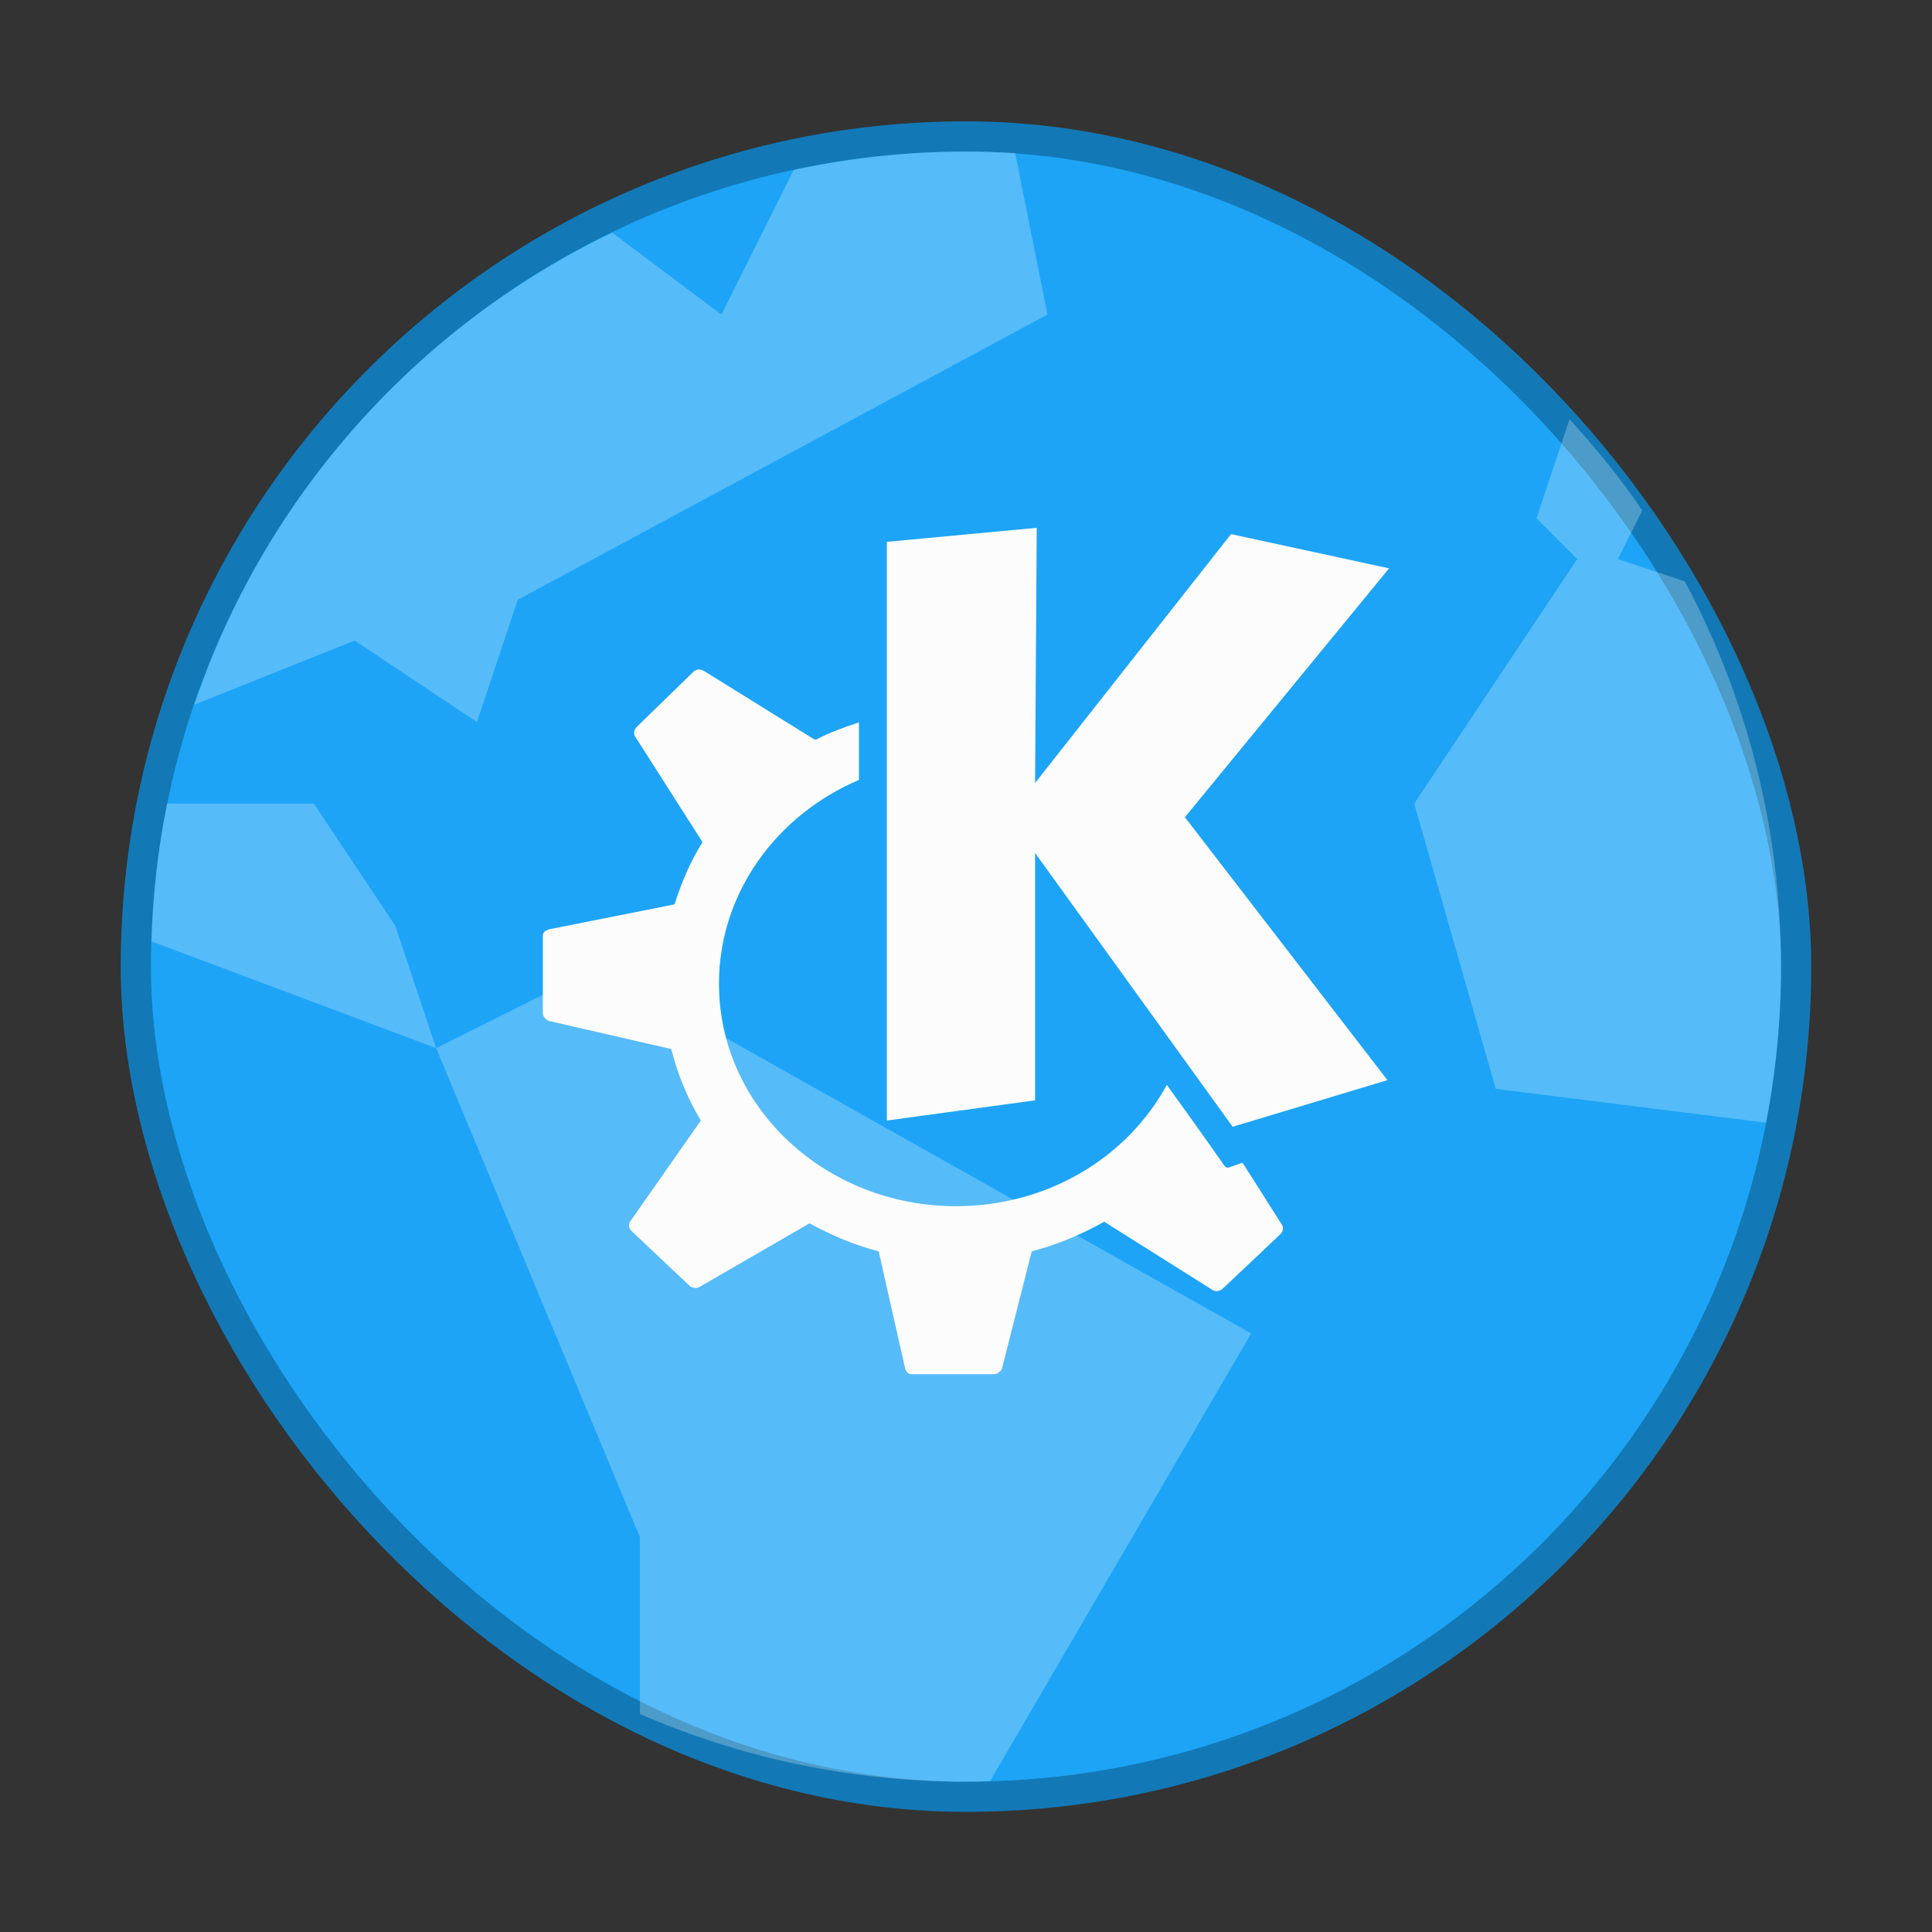 <svg width="64" height="64" version="1.1" xmlns="http://www.w3.org/2000/svg">
 <rect width="100%" height="100%" fill="#333333" stroke="none"/>
 <g transform="matrix(1.35 0 0 1.35 -519.57 -675.11)" stroke-width=".741">
  <rect x="388.57" y="503.8" width="40" height="40" rx="20" fill="#1da4f7" stroke="#1279b6" stroke-width="1.482"/>
  <rect x="388.57" y="503.8" width="40" height="40" rx="20" fill="#1da4f7"/>
  <path d="m408.57 503.8c-1.452 0-2.864 0.16-4.227 0.451l-1.773 3.549-2.68-2.01c-4.806 2.311-8.529 6.472-10.254 11.584l3.934-1.574 3 2 1-3 13-7-0.793-3.961c-0.4-0.024-0.801-0.039-1.207-0.039m14.81 6.568-0.811 2.432 1 1-4 6 2 7 6.633 0.83c0.239-1.239 0.367-2.519 0.367-3.83 0-3.425-0.857-6.641-2.361-9.453l-1.639-0.547 0.596-1.193c-0.535-0.794-1.144-1.531-1.785-2.238m-34.414 9.432c-0.221 1.096-0.346 2.227-0.381 3.381l6.984 2.619-1-3-2-3zm6.603 6 5 12v4.338c2.449 1.065 5.151 1.662 8 1.662 0.199 0 0.395-8e-3 0.592-0.014l6.408-10.986-16-9z" fill="#fff" fill-rule="evenodd" opacity=".25"/>
  <path transform="matrix(1.298 0 0 1.298 394.29 -828.32)" d="m12.339 1033.4-2.833 0.265v10.94l2.802-0.382v-4.676l3.735 5.176 2.926-0.882-3.829-4.97 3.86-4.705-2.988-0.647-3.704 4.705zm-6.381 2.676c-0.032 0-0.07 0.017-0.093 0.03l-1.089 1.059c-0.046 0.046-0.065 0.123-0.031 0.177l1.276 2c-0.229 0.364-0.398 0.762-0.529 1.176l-2.366 0.471c-0.066 0.017-0.124 0.054-0.124 0.118v1.47c0 0.062 0.061 0.131 0.124 0.147l2.303 0.529c0.123 0.479 0.309 0.935 0.56 1.353l-1.339 1.912c-0.037 0.054-0.018 0.131 0.031 0.177l1.09 1.029c0.046 0.042 0.13 0.064 0.187 0.03l2.086-1.206c0.41 0.224 0.84 0.41 1.307 0.529l0.498 2.206c0.014 0.064 0.057 0.118 0.124 0.118h1.556c0.066 0 0.14-0.057 0.156-0.118l0.56-2.206c0.482-0.123 0.95-0.325 1.37-0.559l2.054 1.294c0.057 0.034 0.139 0.017 0.187-0.03l1.089-1.029c0.047-0.046 0.065-0.123 0.031-0.176l-0.747-1.176-0.249 0.088c-0.036 0.017-0.073 0-0.093-0.03 0 0-0.471-0.674-1.089-1.529-0.74 1.368-2.247 2.294-3.984 2.294-2.469 0-4.482-1.873-4.482-4.206 0-1.716 1.091-3.191 2.646-3.852v-1.088c-0.283 0.094-0.549 0.19-0.809 0.324h-0.031l-2.086-1.294c-0.028-0.017-0.062-0.032-0.093-0.029" color="#000000" color-rendering="auto" fill="#fcfcfc" image-rendering="auto" shape-rendering="auto"/>
 </g>
</svg>
